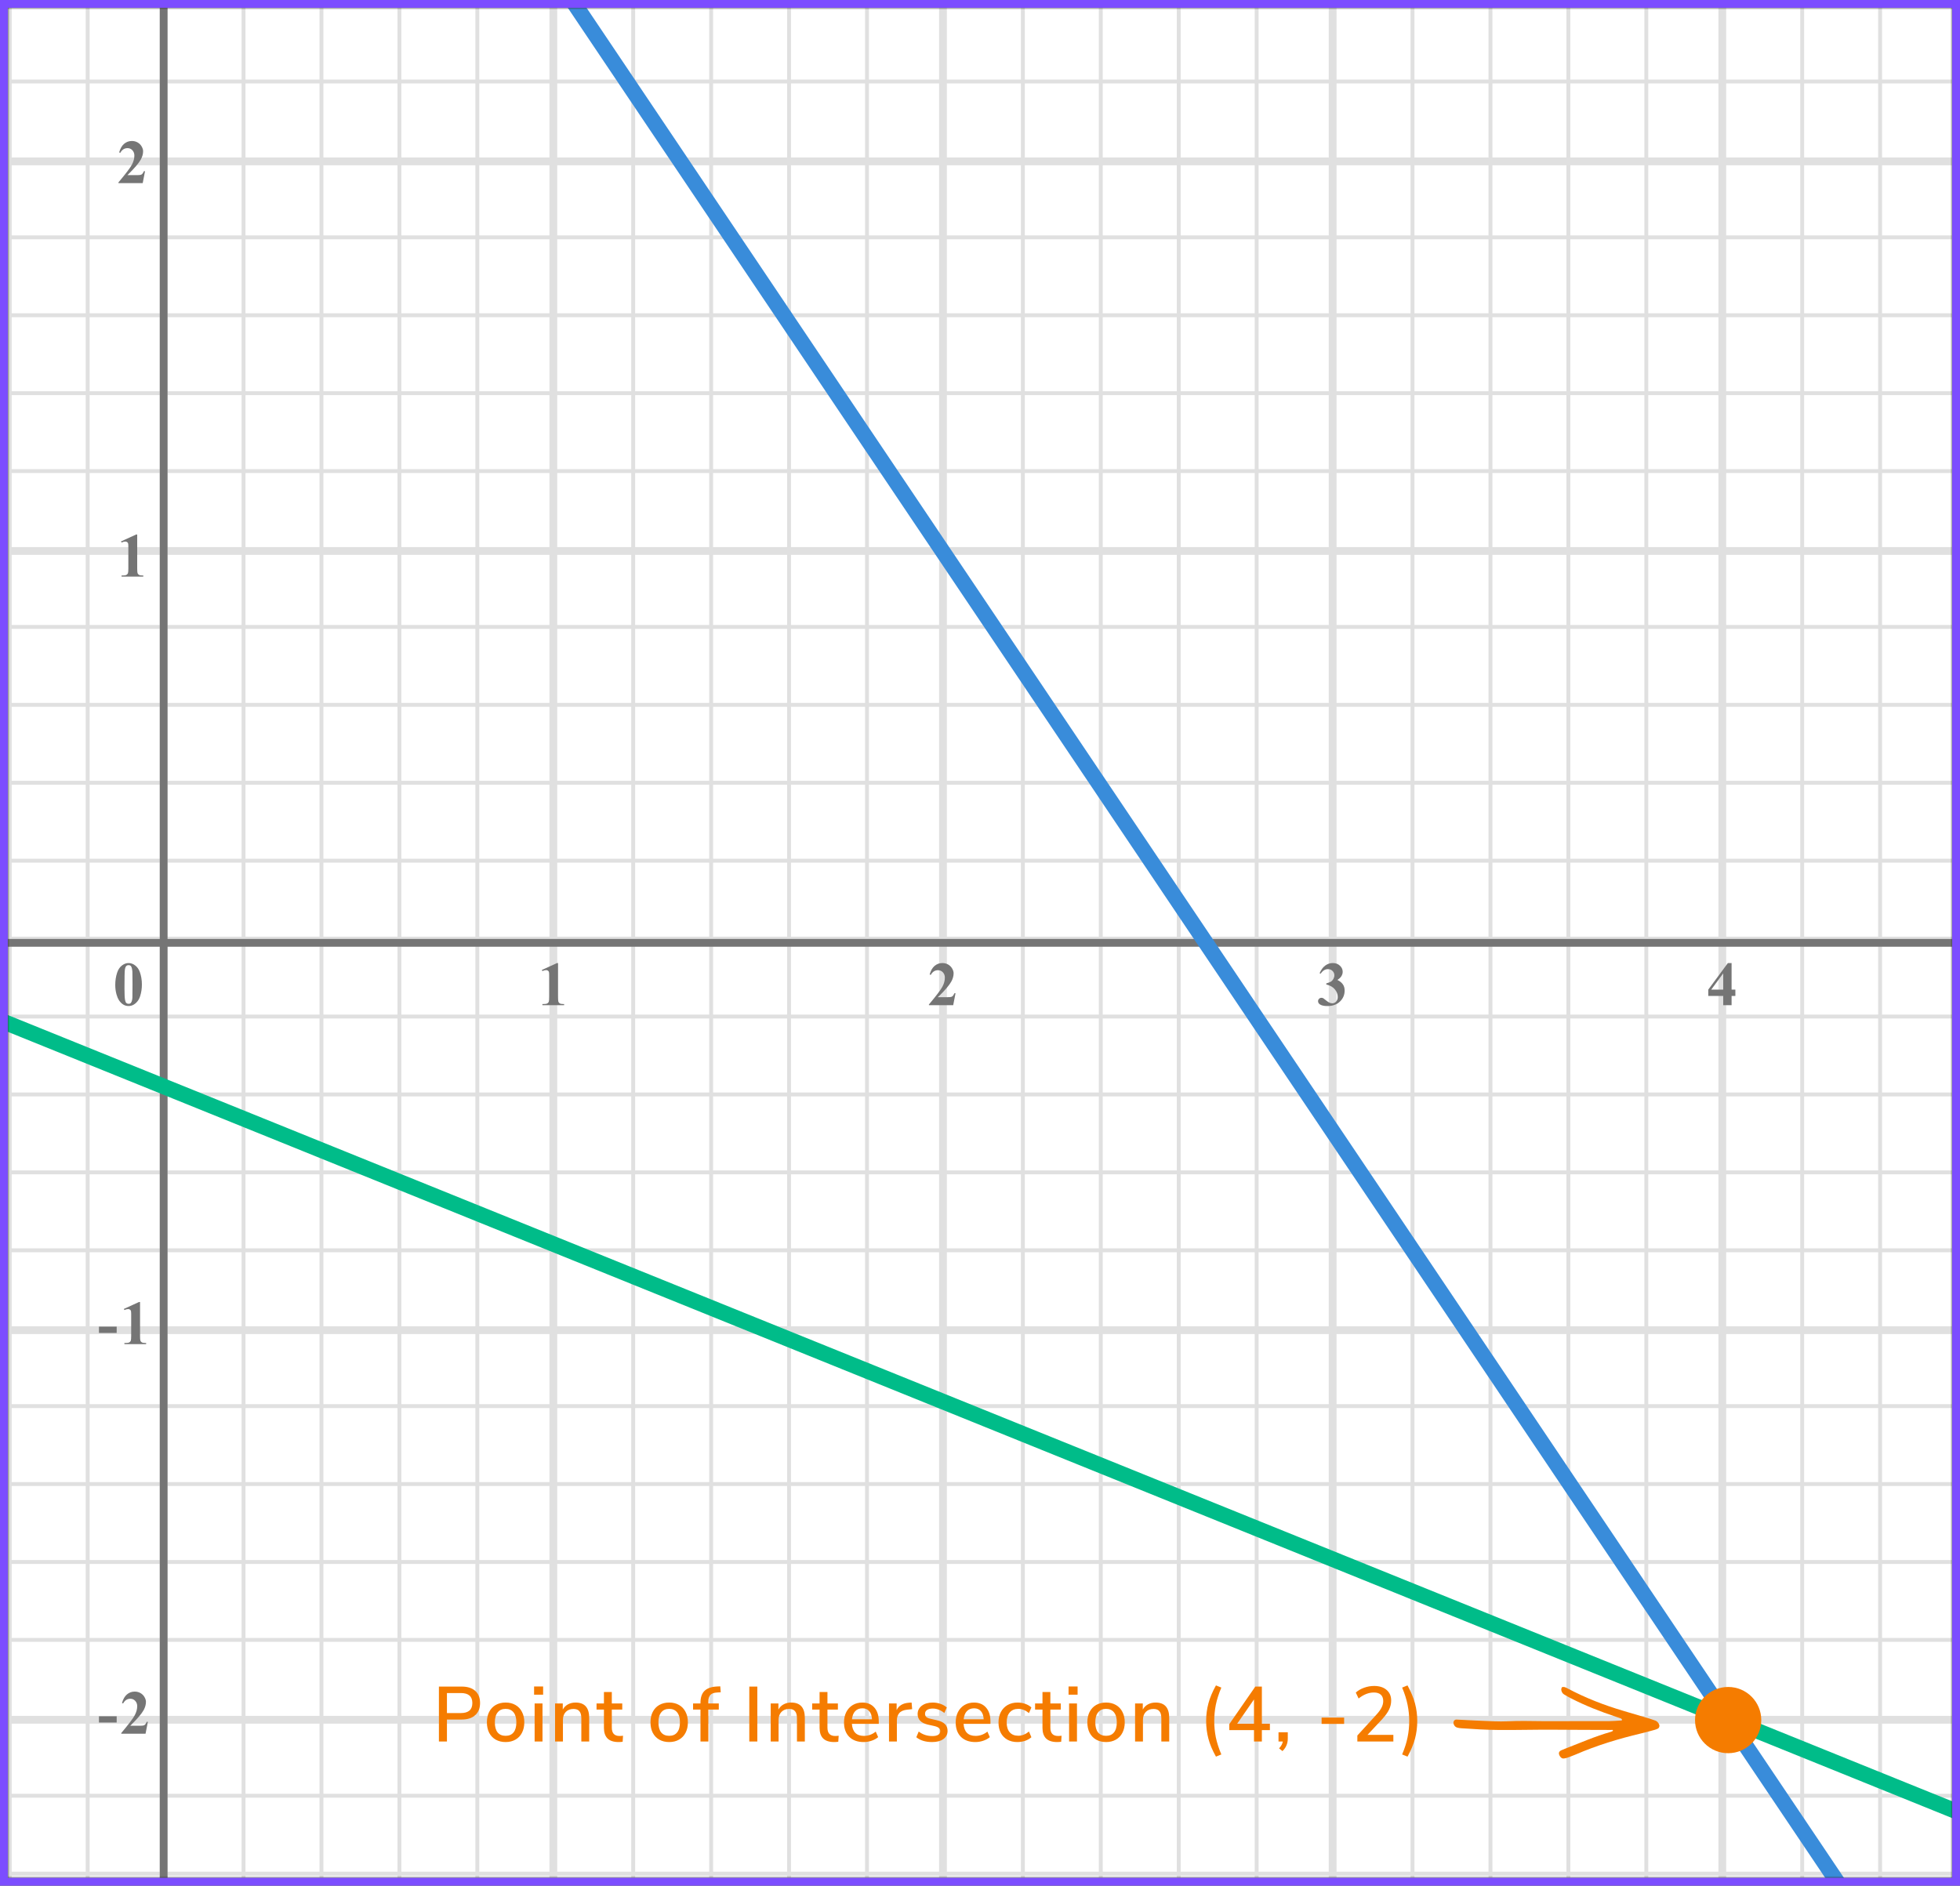 <?xml version="1.0" encoding="UTF-8"?> <svg xmlns="http://www.w3.org/2000/svg" width="503" height="484" viewBox="0 0 503 484" fill="none"><rect x="0" y="0" width="503" height="484" fill="#333333" stroke="none"/><mask id="mask0" maskUnits="userSpaceOnUse" x="2" y="2" width="499" height="480"><rect x="2" y="2" width="499" height="480" fill="white"></rect></mask><g mask="url(#mask0)"><rect x="-119" y="-238" width="620" height="819" fill="white"></rect><line x1="505" y1="480.917" x2="-119" y2="480.917" stroke="#E0E0E0"></line><line x1="505" y1="460.917" x2="-119" y2="460.917" stroke="#E0E0E0"></line><line x1="505" y1="441.417" x2="-119" y2="441.417" stroke="#E0E0E0" stroke-width="2"></line><line x1="505" y1="420.917" x2="-119" y2="420.917" stroke="#E0E0E0"></line><line x1="505" y1="400.917" x2="-119" y2="400.917" stroke="#E0E0E0"></line><line x1="505" y1="380.917" x2="-119" y2="380.917" stroke="#E0E0E0"></line><line x1="505" y1="360.917" x2="-119" y2="360.917" stroke="#E0E0E0"></line><line x1="505" y1="341.417" x2="-119" y2="341.417" stroke="#E0E0E0" stroke-width="2"></line><line x1="505" y1="320.917" x2="-119" y2="320.917" stroke="#E0E0E0"></line><line x1="505" y1="300.917" x2="-119" y2="300.917" stroke="#E0E0E0"></line><line x1="505" y1="280.917" x2="-119" y2="280.917" stroke="#E0E0E0"></line><line x1="505" y1="260.917" x2="-119" y2="260.917" stroke="#E0E0E0"></line><line x1="505" y1="241.417" x2="-119" y2="241.417" stroke="#E0E0E0" stroke-width="2"></line><line x1="505" y1="220.917" x2="-119" y2="220.917" stroke="#E0E0E0"></line><line x1="505" y1="200.917" x2="-119" y2="200.917" stroke="#E0E0E0"></line><line x1="505" y1="180.917" x2="-119" y2="180.917" stroke="#E0E0E0"></line><line x1="505" y1="160.917" x2="-119" y2="160.917" stroke="#E0E0E0"></line><line x1="505" y1="141.417" x2="-119" y2="141.417" stroke="#E0E0E0" stroke-width="2"></line><line x1="505" y1="120.917" x2="-119" y2="120.917" stroke="#E0E0E0"></line><line x1="505" y1="100.917" x2="-119" y2="100.917" stroke="#E0E0E0"></line><line x1="505" y1="80.917" x2="-119" y2="80.917" stroke="#E0E0E0"></line><line x1="505" y1="60.917" x2="-119" y2="60.917" stroke="#E0E0E0"></line><line x1="505" y1="41.417" x2="-119" y2="41.417" stroke="#E0E0E0" stroke-width="2"></line><line x1="505" y1="20.917" x2="-119" y2="20.917" stroke="#E0E0E0"></line><line x1="2.5" y1="586" x2="2.5" y2="-295" stroke="#E0E0E0"></line><line x1="22.5" y1="586" x2="22.5" y2="-295" stroke="#E0E0E0"></line><line x1="42" y1="586" x2="42" y2="-295" stroke="#E0E0E0" stroke-width="2"></line><line x1="62.5" y1="586" x2="62.5" y2="-295" stroke="#E0E0E0"></line><line x1="82.5" y1="586" x2="82.5" y2="-295" stroke="#E0E0E0"></line><line x1="102.5" y1="586" x2="102.5" y2="-295" stroke="#E0E0E0"></line><line x1="122.5" y1="586" x2="122.5" y2="-295" stroke="#E0E0E0"></line><line x1="142" y1="586" x2="142" y2="-295" stroke="#E0E0E0" stroke-width="2"></line><line x1="162.5" y1="586" x2="162.5" y2="-295" stroke="#E0E0E0"></line><line x1="182.5" y1="586" x2="182.5" y2="-295" stroke="#E0E0E0"></line><line x1="202.5" y1="586" x2="202.5" y2="-295" stroke="#E0E0E0"></line><line x1="222.5" y1="586" x2="222.5" y2="-295" stroke="#E0E0E0"></line><line x1="242" y1="586" x2="242" y2="-295" stroke="#E0E0E0" stroke-width="2"></line><line x1="262.5" y1="586" x2="262.5" y2="-295" stroke="#E0E0E0"></line><line x1="282.5" y1="586" x2="282.5" y2="-295" stroke="#E0E0E0"></line><line x1="302.5" y1="586" x2="302.5" y2="-295" stroke="#E0E0E0"></line><line x1="322.5" y1="586" x2="322.5" y2="-295" stroke="#E0E0E0"></line><line x1="342" y1="586" x2="342" y2="-295" stroke="#E0E0E0" stroke-width="2"></line><line x1="362.5" y1="586" x2="362.5" y2="-295" stroke="#E0E0E0"></line><line x1="382.5" y1="586" x2="382.5" y2="-295" stroke="#E0E0E0"></line><line x1="402.5" y1="586" x2="402.5" y2="-295" stroke="#E0E0E0"></line><line x1="422.5" y1="586" x2="422.5" y2="-295" stroke="#E0E0E0"></line><line x1="442" y1="586" x2="442" y2="-295" stroke="#E0E0E0" stroke-width="2"></line><line x1="462.5" y1="586" x2="462.5" y2="-295" stroke="#E0E0E0"></line><line x1="482.5" y1="586" x2="482.5" y2="-295" stroke="#E0E0E0"></line><path d="M36.414 252.703C36.414 253.76 36.266 254.747 35.969 255.664C35.792 256.227 35.552 256.688 35.25 257.047C34.953 257.406 34.615 257.693 34.234 257.906C33.854 258.115 33.44 258.219 32.992 258.219C32.482 258.219 32.021 258.089 31.609 257.828C31.198 257.568 30.833 257.195 30.516 256.711C30.287 256.357 30.086 255.885 29.914 255.297C29.69 254.5 29.578 253.677 29.578 252.828C29.578 251.677 29.74 250.62 30.062 249.656C30.328 248.859 30.732 248.25 31.273 247.828C31.815 247.401 32.388 247.188 32.992 247.188C33.607 247.188 34.18 247.398 34.711 247.82C35.247 248.237 35.641 248.799 35.891 249.508C36.24 250.482 36.414 251.547 36.414 252.703ZM34.008 252.688C34.008 250.833 33.997 249.753 33.977 249.445C33.925 248.721 33.8 248.232 33.602 247.977C33.471 247.81 33.26 247.727 32.969 247.727C32.745 247.727 32.568 247.789 32.438 247.914C32.245 248.096 32.115 248.419 32.047 248.883C31.979 249.341 31.945 250.948 31.945 253.703C31.945 255.203 31.997 256.208 32.102 256.719C32.18 257.089 32.292 257.336 32.438 257.461C32.583 257.586 32.776 257.648 33.016 257.648C33.276 257.648 33.471 257.565 33.602 257.398C33.82 257.107 33.945 256.656 33.977 256.047L34.008 252.688Z" fill="#757575"></path><path d="M35.211 137.188V145.852C35.211 146.503 35.24 146.919 35.297 147.102C35.354 147.279 35.474 147.424 35.656 147.539C35.839 147.654 36.13 147.711 36.531 147.711H36.773V148H31.195V147.711H31.477C31.93 147.711 32.253 147.659 32.445 147.555C32.638 147.451 32.768 147.307 32.836 147.125C32.904 146.943 32.938 146.518 32.938 145.852V140.359C32.938 139.87 32.914 139.565 32.867 139.445C32.82 139.32 32.732 139.216 32.602 139.133C32.477 139.044 32.331 139 32.164 139C31.898 139 31.576 139.083 31.195 139.25L31.055 138.969L34.953 137.188H35.211Z" fill="#757575"></path><path d="M29.945 442.133H25.391V440.516H29.945V442.133ZM37.353 445H31.119V444.828C33.03 442.552 34.189 441.021 34.595 440.234C35.007 439.448 35.212 438.68 35.212 437.93C35.212 437.383 35.043 436.93 34.705 436.57C34.366 436.206 33.952 436.023 33.462 436.023C32.66 436.023 32.038 436.424 31.595 437.227L31.306 437.125C31.587 436.125 32.015 435.385 32.587 434.906C33.16 434.427 33.822 434.188 34.572 434.188C35.108 434.188 35.598 434.312 36.041 434.562C36.483 434.812 36.83 435.156 37.08 435.594C37.33 436.026 37.455 436.432 37.455 436.812C37.455 437.505 37.262 438.208 36.877 438.922C36.35 439.885 35.202 441.229 33.431 442.953H35.72C36.283 442.953 36.647 442.93 36.814 442.883C36.986 442.836 37.127 442.758 37.236 442.648C37.345 442.534 37.489 442.297 37.666 441.938H37.947L37.353 445Z" fill="#757575"></path><path d="M36.625 47H30.391V46.828C32.302 44.552 33.461 43.021 33.867 42.234C34.279 41.448 34.484 40.68 34.484 39.93C34.484 39.383 34.315 38.93 33.977 38.57C33.638 38.206 33.224 38.023 32.734 38.023C31.932 38.023 31.31 38.425 30.867 39.227L30.578 39.125C30.859 38.125 31.287 37.385 31.859 36.906C32.432 36.427 33.094 36.188 33.844 36.188C34.38 36.188 34.87 36.312 35.312 36.562C35.755 36.812 36.102 37.156 36.352 37.594C36.602 38.026 36.727 38.432 36.727 38.812C36.727 39.505 36.534 40.208 36.148 40.922C35.622 41.885 34.474 43.229 32.703 44.953H34.992C35.555 44.953 35.919 44.93 36.086 44.883C36.258 44.836 36.398 44.758 36.508 44.648C36.617 44.534 36.76 44.297 36.938 43.938H37.219L36.625 47Z" fill="#757575"></path><path d="M29.945 342.133H25.391V340.516H29.945V342.133ZM35.939 334.188V342.852C35.939 343.503 35.968 343.919 36.025 344.102C36.082 344.279 36.202 344.424 36.384 344.539C36.567 344.654 36.858 344.711 37.259 344.711H37.502V345H31.923V344.711H32.205C32.658 344.711 32.981 344.659 33.173 344.555C33.366 344.451 33.496 344.307 33.564 344.125C33.632 343.943 33.666 343.518 33.666 342.852V337.359C33.666 336.87 33.642 336.565 33.595 336.445C33.548 336.32 33.46 336.216 33.33 336.133C33.205 336.044 33.059 336 32.892 336C32.627 336 32.304 336.083 31.923 336.25L31.783 335.969L35.681 334.188H35.939Z" fill="#757575"></path><path d="M143.211 247.188V255.852C143.211 256.503 143.24 256.919 143.297 257.102C143.354 257.279 143.474 257.424 143.656 257.539C143.839 257.654 144.13 257.711 144.531 257.711H144.773V258H139.195V257.711H139.477C139.93 257.711 140.253 257.659 140.445 257.555C140.638 257.451 140.768 257.307 140.836 257.125C140.904 256.943 140.938 256.518 140.938 255.852V250.359C140.938 249.87 140.914 249.565 140.867 249.445C140.82 249.32 140.732 249.216 140.602 249.133C140.477 249.044 140.331 249 140.164 249C139.898 249 139.576 249.083 139.195 249.25L139.055 248.969L142.953 247.188H143.211Z" fill="#757575"></path><path d="M244.625 258H238.391V257.828C240.302 255.552 241.461 254.021 241.867 253.234C242.279 252.448 242.484 251.68 242.484 250.93C242.484 250.383 242.315 249.93 241.977 249.57C241.638 249.206 241.224 249.023 240.734 249.023C239.932 249.023 239.31 249.424 238.867 250.227L238.578 250.125C238.859 249.125 239.286 248.385 239.859 247.906C240.432 247.427 241.094 247.188 241.844 247.188C242.38 247.188 242.87 247.312 243.312 247.562C243.755 247.812 244.102 248.156 244.352 248.594C244.602 249.026 244.727 249.432 244.727 249.812C244.727 250.505 244.534 251.208 244.148 251.922C243.622 252.885 242.474 254.229 240.703 255.953H242.992C243.555 255.953 243.919 255.93 244.086 255.883C244.258 255.836 244.398 255.758 244.508 255.648C244.617 255.534 244.76 255.297 244.938 254.938H245.219L244.625 258Z" fill="#757575"></path><path d="M340.367 252.688V252.414C340.961 252.242 341.372 252.083 341.602 251.938C341.831 251.786 342.029 251.56 342.195 251.258C342.362 250.951 342.445 250.641 342.445 250.328C342.445 249.896 342.286 249.526 341.969 249.219C341.656 248.906 341.266 248.75 340.797 248.75C340.068 248.75 339.448 249.135 338.938 249.906L338.648 249.805C339.023 248.935 339.503 248.281 340.086 247.844C340.674 247.406 341.328 247.188 342.047 247.188C342.781 247.188 343.385 247.411 343.859 247.859C344.339 248.307 344.578 248.831 344.578 249.43C344.578 249.82 344.466 250.198 344.242 250.562C344.023 250.922 343.677 251.24 343.203 251.516C343.812 251.812 344.276 252.18 344.594 252.617C344.917 253.049 345.078 253.594 345.078 254.25C345.078 255.354 344.677 256.294 343.875 257.07C343.078 257.841 342.008 258.227 340.664 258.227C339.768 258.227 339.115 258.078 338.703 257.781C338.406 257.573 338.258 257.305 338.258 256.977C338.258 256.737 338.344 256.534 338.516 256.367C338.688 256.195 338.885 256.109 339.109 256.109C339.281 256.109 339.443 256.146 339.594 256.219C339.677 256.26 339.971 256.49 340.477 256.906C340.987 257.318 341.464 257.523 341.906 257.523C342.292 257.523 342.622 257.372 342.898 257.07C343.174 256.763 343.312 256.375 343.312 255.906C343.312 255.193 343.062 254.536 342.562 253.938C342.062 253.333 341.331 252.917 340.367 252.688Z" fill="#757575"></path><path d="M438.398 254.008L443.43 247.188H444.383V254.008H445.352V255.625H444.383V258H442.234V255.625H438.398V254.008ZM439.156 254.008H442.234V249.828L439.156 254.008Z" fill="#757575"></path><path d="M42 -202V581" stroke="#757575" stroke-width="2"></path><path d="M-97 242H502" stroke="#757575" stroke-width="2"></path><path d="M112.64 432.9H118.48C119.973 432.9 121.133 433.267 121.96 434C122.787 434.733 123.2 435.773 123.2 437.12C123.2 438.453 122.787 439.493 121.96 440.24C121.133 440.987 119.973 441.36 118.48 441.36H114.7V447H112.64V432.9ZM118.26 439.7C120.233 439.7 121.22 438.84 121.22 437.12C121.22 435.413 120.233 434.56 118.26 434.56H114.7V439.7H118.26ZM129.755 447.14C128.795 447.14 127.948 446.933 127.215 446.52C126.495 446.107 125.935 445.52 125.535 444.76C125.148 443.987 124.955 443.093 124.955 442.08C124.955 441.053 125.148 440.16 125.535 439.4C125.935 438.627 126.495 438.033 127.215 437.62C127.948 437.207 128.795 437 129.755 437C130.715 437 131.555 437.207 132.275 437.62C133.008 438.033 133.568 438.627 133.955 439.4C134.355 440.16 134.555 441.053 134.555 442.08C134.555 443.093 134.355 443.987 133.955 444.76C133.568 445.52 133.008 446.107 132.275 446.52C131.555 446.933 130.715 447.14 129.755 447.14ZM129.755 445.54C130.648 445.54 131.328 445.247 131.795 444.66C132.275 444.073 132.515 443.213 132.515 442.08C132.515 440.96 132.275 440.107 131.795 439.52C131.315 438.92 130.635 438.62 129.755 438.62C128.875 438.62 128.195 438.92 127.715 439.52C127.235 440.107 126.995 440.96 126.995 442.08C126.995 443.213 127.228 444.073 127.695 444.66C128.175 445.247 128.862 445.54 129.755 445.54ZM137.204 447V437.24H139.224V447H137.204ZM137.064 432.88H139.384V434.98H137.064V432.88ZM147.708 437C150.041 437 151.208 438.313 151.208 440.94V447H149.188V441.04C149.188 440.213 149.021 439.607 148.688 439.22C148.368 438.833 147.861 438.64 147.168 438.64C146.354 438.64 145.701 438.893 145.208 439.4C144.714 439.907 144.468 440.587 144.468 441.44V447H142.448V437.24H144.428V438.8C144.748 438.213 145.194 437.767 145.768 437.46C146.341 437.153 146.988 437 147.708 437ZM158.991 445.58C159.298 445.58 159.598 445.56 159.891 445.52L159.791 447.06C159.458 447.113 159.111 447.14 158.751 447.14C157.484 447.14 156.538 446.833 155.911 446.22C155.298 445.593 154.991 444.693 154.991 443.52V438.8H153.091V437.24H154.991V434.3H157.011V437.24H159.691V438.8H157.011V443.44C157.011 444.867 157.671 445.58 158.991 445.58ZM171.735 447.14C170.775 447.14 169.929 446.933 169.195 446.52C168.475 446.107 167.915 445.52 167.515 444.76C167.129 443.987 166.935 443.093 166.935 442.08C166.935 441.053 167.129 440.16 167.515 439.4C167.915 438.627 168.475 438.033 169.195 437.62C169.929 437.207 170.775 437 171.735 437C172.695 437 173.535 437.207 174.255 437.62C174.989 438.033 175.549 438.627 175.935 439.4C176.335 440.16 176.535 441.053 176.535 442.08C176.535 443.093 176.335 443.987 175.935 444.76C175.549 445.52 174.989 446.107 174.255 446.52C173.535 446.933 172.695 447.14 171.735 447.14ZM171.735 445.54C172.629 445.54 173.309 445.247 173.775 444.66C174.255 444.073 174.495 443.213 174.495 442.08C174.495 440.96 174.255 440.107 173.775 439.52C173.295 438.92 172.615 438.62 171.735 438.62C170.855 438.62 170.175 438.92 169.695 439.52C169.215 440.107 168.975 440.96 168.975 442.08C168.975 443.213 169.209 444.073 169.675 444.66C170.155 445.247 170.842 445.54 171.735 445.54ZM181.785 437.24H184.465V438.8H181.785V447H179.765V438.8H177.865V437.24H179.765V437.06C179.765 435.713 180.105 434.7 180.785 434.02C181.479 433.34 182.532 432.96 183.945 432.88L184.845 432.84L184.965 434.36L184.045 434.42C183.245 434.46 182.665 434.667 182.305 435.04C181.959 435.413 181.785 435.98 181.785 436.74V437.24ZM192.295 447V432.9H194.355V447H192.295ZM203.047 437C205.38 437 206.547 438.313 206.547 440.94V447H204.527V441.04C204.527 440.213 204.36 439.607 204.027 439.22C203.707 438.833 203.2 438.64 202.507 438.64C201.693 438.64 201.04 438.893 200.547 439.4C200.053 439.907 199.807 440.587 199.807 441.44V447H197.787V437.24H199.767V438.8C200.087 438.213 200.533 437.767 201.107 437.46C201.68 437.153 202.327 437 203.047 437ZM214.33 445.58C214.637 445.58 214.937 445.56 215.23 445.52L215.13 447.06C214.797 447.113 214.45 447.14 214.09 447.14C212.823 447.14 211.877 446.833 211.25 446.22C210.637 445.593 210.33 444.693 210.33 443.52V438.8H208.43V437.24H210.33V434.3H212.35V437.24H215.03V438.8H212.35V443.44C212.35 444.867 213.01 445.58 214.33 445.58ZM225.521 442.46H218.621C218.768 444.527 219.794 445.56 221.701 445.56C222.821 445.56 223.834 445.193 224.741 444.46L225.361 445.88C224.908 446.267 224.348 446.573 223.681 446.8C223.014 447.027 222.334 447.14 221.641 447.14C220.081 447.14 218.848 446.693 217.941 445.8C217.048 444.907 216.601 443.673 216.601 442.1C216.601 441.1 216.794 440.213 217.181 439.44C217.581 438.667 218.134 438.067 218.841 437.64C219.561 437.213 220.374 437 221.281 437C222.601 437 223.634 437.427 224.381 438.28C225.141 439.133 225.521 440.313 225.521 441.82V442.46ZM221.321 438.48C220.548 438.48 219.928 438.727 219.461 439.22C219.008 439.7 218.734 440.393 218.641 441.3H223.781C223.741 440.393 223.508 439.7 223.081 439.22C222.668 438.727 222.081 438.48 221.321 438.48ZM234.087 438.7L232.867 438.82C231.907 438.913 231.214 439.207 230.787 439.7C230.374 440.193 230.167 440.82 230.167 441.58V447H228.147V437.24H230.107V438.94C230.627 437.793 231.687 437.16 233.287 437.04L233.947 437L234.087 438.7ZM239.213 447.14C237.52 447.14 236.167 446.727 235.153 445.9L235.773 444.44C236.773 445.213 237.94 445.6 239.273 445.6C239.927 445.6 240.427 445.493 240.773 445.28C241.12 445.053 241.293 444.74 241.293 444.34C241.293 443.993 241.173 443.72 240.933 443.52C240.707 443.32 240.307 443.153 239.733 443.02L238.113 442.66C237.247 442.46 236.593 442.133 236.153 441.68C235.713 441.227 235.493 440.653 235.493 439.96C235.493 439.08 235.847 438.367 236.553 437.82C237.273 437.273 238.213 437 239.373 437C240.067 437 240.727 437.113 241.353 437.34C241.98 437.553 242.52 437.86 242.973 438.26L242.353 439.68C241.393 438.92 240.4 438.54 239.373 438.54C238.76 438.54 238.273 438.66 237.913 438.9C237.567 439.14 237.393 439.467 237.393 439.88C237.393 440.213 237.5 440.487 237.713 440.7C237.94 440.9 238.293 441.053 238.773 441.16L240.433 441.54C241.38 441.753 242.073 442.087 242.513 442.54C242.953 442.98 243.173 443.56 243.173 444.28C243.173 445.16 242.813 445.86 242.093 446.38C241.387 446.887 240.427 447.14 239.213 447.14ZM254.182 442.46H247.282C247.429 444.527 248.455 445.56 250.362 445.56C251.482 445.56 252.495 445.193 253.402 444.46L254.022 445.88C253.569 446.267 253.009 446.573 252.342 446.8C251.675 447.027 250.995 447.14 250.302 447.14C248.742 447.14 247.509 446.693 246.602 445.8C245.709 444.907 245.262 443.673 245.262 442.1C245.262 441.1 245.455 440.213 245.842 439.44C246.242 438.667 246.795 438.067 247.502 437.64C248.222 437.213 249.035 437 249.942 437C251.262 437 252.295 437.427 253.042 438.28C253.802 439.133 254.182 440.313 254.182 441.82V442.46ZM249.982 438.48C249.209 438.48 248.589 438.727 248.122 439.22C247.669 439.7 247.395 440.393 247.302 441.3H252.442C252.402 440.393 252.169 439.7 251.742 439.22C251.329 438.727 250.742 438.48 249.982 438.48ZM261.088 447.14C260.101 447.14 259.241 446.933 258.508 446.52C257.788 446.107 257.228 445.527 256.828 444.78C256.441 444.02 256.248 443.133 256.248 442.12C256.248 441.107 256.448 440.213 256.848 439.44C257.261 438.667 257.834 438.067 258.568 437.64C259.314 437.213 260.181 437 261.168 437C261.848 437 262.501 437.113 263.128 437.34C263.768 437.567 264.288 437.873 264.688 438.26L264.068 439.7C263.188 438.98 262.274 438.62 261.328 438.62C260.394 438.62 259.661 438.927 259.128 439.54C258.608 440.14 258.348 440.993 258.348 442.1C258.348 443.193 258.608 444.04 259.128 444.64C259.648 445.227 260.381 445.52 261.328 445.52C262.274 445.52 263.188 445.16 264.068 444.44L264.688 445.9C264.261 446.287 263.728 446.593 263.088 446.82C262.448 447.033 261.781 447.14 261.088 447.14ZM271.535 445.58C271.842 445.58 272.142 445.56 272.435 445.52L272.335 447.06C272.002 447.113 271.655 447.14 271.295 447.14C270.028 447.14 269.082 446.833 268.455 446.22C267.842 445.593 267.535 444.693 267.535 443.52V438.8H265.635V437.24H267.535V434.3H269.555V437.24H272.235V438.8H269.555V443.44C269.555 444.867 270.215 445.58 271.535 445.58ZM274.366 447V437.24H276.386V447H274.366ZM274.226 432.88H276.546V434.98H274.226V432.88ZM283.849 447.14C282.889 447.14 282.043 446.933 281.309 446.52C280.589 446.107 280.029 445.52 279.629 444.76C279.243 443.987 279.049 443.093 279.049 442.08C279.049 441.053 279.243 440.16 279.629 439.4C280.029 438.627 280.589 438.033 281.309 437.62C282.043 437.207 282.889 437 283.849 437C284.809 437 285.649 437.207 286.369 437.62C287.103 438.033 287.663 438.627 288.049 439.4C288.449 440.16 288.649 441.053 288.649 442.08C288.649 443.093 288.449 443.987 288.049 444.76C287.663 445.52 287.103 446.107 286.369 446.52C285.649 446.933 284.809 447.14 283.849 447.14ZM283.849 445.54C284.743 445.54 285.423 445.247 285.889 444.66C286.369 444.073 286.609 443.213 286.609 442.08C286.609 440.96 286.369 440.107 285.889 439.52C285.409 438.92 284.729 438.62 283.849 438.62C282.969 438.62 282.289 438.92 281.809 439.52C281.329 440.107 281.089 440.96 281.089 442.08C281.089 443.213 281.323 444.073 281.789 444.66C282.269 445.247 282.956 445.54 283.849 445.54ZM296.558 437C298.892 437 300.058 438.313 300.058 440.94V447H298.038V441.04C298.038 440.213 297.872 439.607 297.538 439.22C297.218 438.833 296.712 438.64 296.018 438.64C295.205 438.64 294.552 438.893 294.058 439.4C293.565 439.907 293.318 440.587 293.318 441.44V447H291.298V437.24H293.278V438.8C293.598 438.213 294.045 437.767 294.618 437.46C295.192 437.153 295.838 437 296.558 437ZM312.055 450.88C311.149 449.267 310.502 447.733 310.115 446.28C309.729 444.813 309.535 443.3 309.535 441.74C309.535 440.18 309.729 438.673 310.115 437.22C310.502 435.767 311.149 434.227 312.055 432.6L313.435 433.16C312.769 434.747 312.295 436.227 312.015 437.6C311.749 438.96 311.615 440.34 311.615 441.74C311.615 443.14 311.749 444.527 312.015 445.9C312.295 447.26 312.769 448.733 313.435 450.32L312.055 450.88ZM325.896 442.44V444.08H323.836V447H321.816V444.08H315.476V442.54L322.156 432.9H323.836V442.44H325.896ZM317.496 442.44H321.816V436.2L317.496 442.44ZM330.488 444.62V446.24C330.488 446.867 330.381 447.433 330.168 447.94C329.968 448.46 329.621 448.967 329.128 449.46L328.248 448.76C328.808 448.16 329.128 447.573 329.208 447H328.108V444.62H330.488ZM339.167 442.48V440.86H344.947V442.48H339.167ZM357.581 445.3V447H348.341V445.46L353.201 440.14C353.828 439.46 354.281 438.84 354.561 438.28C354.841 437.72 354.981 437.167 354.981 436.62C354.981 435.9 354.775 435.353 354.361 434.98C353.948 434.607 353.355 434.42 352.581 434.42C351.261 434.42 349.955 434.933 348.661 435.96L347.941 434.44C348.501 433.92 349.208 433.507 350.061 433.2C350.915 432.893 351.775 432.74 352.641 432.74C353.988 432.74 355.055 433.08 355.841 433.76C356.628 434.427 357.021 435.333 357.021 436.48C357.021 437.293 356.841 438.067 356.481 438.8C356.135 439.533 355.548 440.353 354.721 441.26L350.941 445.3H357.581ZM359.834 450.32C360.5 448.733 360.967 447.26 361.234 445.9C361.514 444.527 361.654 443.14 361.654 441.74C361.654 440.34 361.514 438.96 361.234 437.6C360.967 436.227 360.5 434.747 359.834 433.16L361.214 432.6C362.107 434.227 362.747 435.767 363.134 437.22C363.52 438.673 363.714 440.18 363.714 441.74C363.714 443.3 363.52 444.813 363.134 446.28C362.747 447.733 362.107 449.267 361.214 450.88L359.834 450.32Z" fill="#F57C00"></path><path fill-rule="evenodd" clip-rule="evenodd" d="M395.922 441.779C392.607 441.739 389.779 441.676 386.944 441.81C384.643 441.92 382.328 441.759 380.021 441.676C377.937 441.601 375.856 441.464 373.772 441.366C373.23 441.341 372.871 441.914 373.044 442.472C373.186 442.93 373.466 443.273 373.916 443.414C374.266 443.524 374.644 443.57 375.013 443.596C378.21 443.822 381.406 444.01 384.616 444.037C389.46 444.078 394.303 443.926 399.147 443.971C403.917 444.016 408.689 444.008 413.46 444.032C413.631 444.033 413.934 443.923 413.931 444.208C413.93 444.315 413.603 444.462 413.404 444.518C409.378 445.65 405.559 447.347 401.667 448.842C401.32 448.976 400.974 449.117 400.635 449.271C400.226 449.457 400.008 449.805 400.071 450.135C400.196 450.796 400.718 451.383 401.204 451.362C401.497 451.349 401.801 451.303 402.076 451.206C402.849 450.936 403.623 450.659 404.373 450.334C409.794 447.99 415.419 446.286 421.156 444.924C422.315 444.649 423.464 444.328 424.614 444.016C424.898 443.938 425.175 443.825 425.444 443.701C425.832 443.521 425.972 442.947 425.754 442.541C425.537 442.135 425.256 441.79 424.816 441.626C424.328 441.443 423.833 441.278 423.334 441.128C421.051 440.446 418.765 439.77 416.479 439.093C411.607 437.651 406.896 435.811 402.4 433.432C402.137 433.293 401.875 433.14 401.595 433.05C401.398 432.987 401.166 432.993 400.956 433.018C400.774 433.04 400.628 433.536 400.682 433.808C400.771 434.267 400.975 434.665 401.374 434.91C401.944 435.261 402.531 435.588 403.126 435.896C406.844 437.813 410.73 439.324 414.694 440.645C415.117 440.786 415.545 440.914 415.96 441.076C416.081 441.122 416.199 441.249 416.256 441.369C416.323 441.511 416.208 441.597 416.008 441.607C414.966 441.661 413.924 441.766 412.882 441.769C407.291 441.786 401.7 441.778 396.11 441.779H395.922Z" fill="#F57C00"></path><path d="M493 515L134 -19" stroke="#398CDA" stroke-width="4"></path><path d="M522 473L-17 255" stroke="#00BC89" stroke-width="4"></path><circle cx="443.5" cy="441.5" r="8.5" fill="#F57C00"></circle></g><rect x="1" y="1" width="501" height="482" stroke="#7C4DFF" stroke-width="2"></rect></svg> 